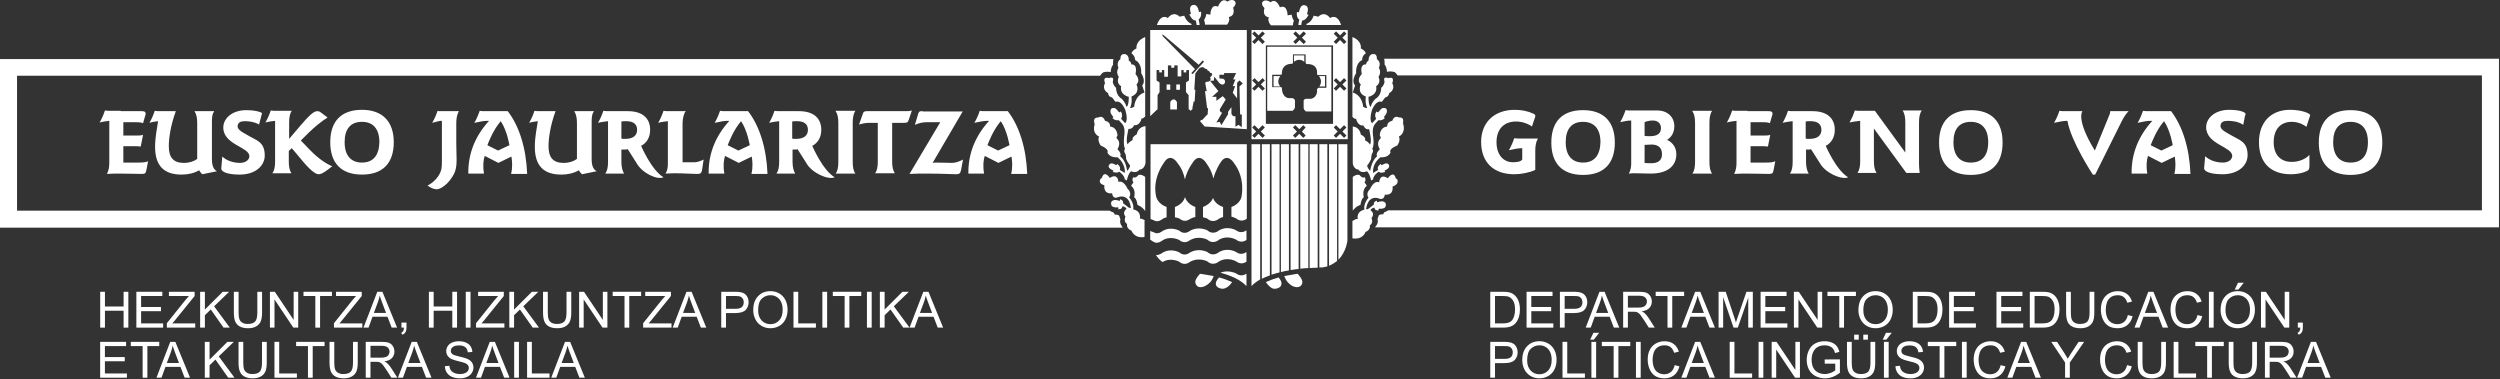 <svg width="290" height="44" viewBox="0 0 290 44" fill="none" xmlns="http://www.w3.org/2000/svg">
<rect x="0" y="0" width="290" height="44" fill="#333333" stroke="none"/>
<g clip-path="url(#clip0_75_497)">
<path fill-rule="evenodd" clip-rule="evenodd" d="M41.993 12.739C39.589 12.739 38.31 14.056 38.31 16.495C38.31 18.935 39.589 20.252 41.993 20.252C44.397 20.252 45.677 18.935 45.677 16.495C45.677 14.094 44.358 12.739 41.993 12.739ZM41.993 18.858C40.714 18.858 39.977 18.044 39.977 16.495C39.977 14.946 40.675 14.133 41.993 14.133C43.273 14.133 44.009 14.946 44.009 16.495C43.971 18.044 43.273 18.858 41.993 18.858ZM105.778 12.816C105.545 12.894 105.235 12.894 104.886 12.894H100.659C100.388 12.894 100.194 12.894 100.116 13.126L99.651 14.443C100.155 14.288 100.582 14.249 100.892 14.249H101.823V18.741C101.823 19.361 101.745 19.787 101.512 20.097H103.8C103.567 19.748 103.49 19.322 103.49 18.741V14.249H104.769C105.196 14.249 105.312 14.249 105.429 13.862L105.778 12.816ZM107.018 12.894H106.902C106.631 12.894 106.553 13.01 106.476 13.32L106.127 14.482C106.669 14.249 107.057 14.172 107.6 14.172H109.073L105.506 20.174C106.165 20.136 106.824 20.136 107.522 20.136C109.306 20.136 110.469 20.213 110.896 20.213C111.245 20.213 111.4 20.136 111.477 19.748L111.711 18.509C111.323 18.703 110.896 18.896 110.431 18.896C109.965 18.896 109.345 18.858 108.608 18.858C108.414 18.858 108.414 18.858 108.182 18.896L111.672 12.932H107.018V12.894ZM52.928 16.65V14.288C52.928 13.32 53.238 12.894 53.238 12.894H50.95C50.756 12.894 50.95 12.894 50.756 12.855C50.601 13.32 50.407 13.784 50.136 14.249C50.795 14.094 50.911 14.017 51.221 14.017H51.26V18.625C51.26 19.439 51.221 19.671 51.066 20.02C50.795 20.639 50.252 21.181 49.593 21.53C49.981 21.801 50.33 21.956 50.64 21.956C50.989 21.956 51.377 21.724 51.842 21.298C52.075 21.065 52.268 20.833 52.462 20.523C52.773 20.058 52.966 19.555 52.966 18.548L52.928 16.65ZM74.37 16.921C75.029 16.573 75.417 15.915 75.417 15.062C75.417 13.746 74.564 12.894 72.819 12.894H70.609C70.415 12.894 70.182 12.894 69.989 12.855C69.833 13.32 69.639 13.784 69.368 14.249C69.833 14.133 70.221 14.094 70.531 14.056V18.78C70.531 19.361 70.454 19.787 70.221 20.136H72.392C72.199 19.826 72.082 19.361 72.082 18.78V17.347H72.315C72.547 17.347 72.625 17.347 72.819 17.309L73.827 18.896C74.448 20.058 76.231 20.91 76.968 20.562C75.572 19.748 74.37 16.921 74.37 16.921ZM72.547 16.108H72.276C72.237 16.108 72.199 16.108 72.082 16.069V14.094C72.237 14.056 72.431 14.056 72.625 14.056C73.478 14.056 73.905 14.404 73.905 15.062C73.905 15.721 73.439 16.108 72.547 16.108ZM94.223 16.921C94.882 16.573 95.27 15.915 95.27 15.062C95.27 13.746 94.417 12.894 92.672 12.894H90.462C90.268 12.894 90.035 12.894 89.841 12.855C89.686 13.32 89.492 13.784 89.221 14.249C89.686 14.133 90.074 14.094 90.384 14.056V18.78C90.384 19.361 90.306 19.787 90.074 20.136H92.245C92.051 19.826 91.935 19.361 91.935 18.78V17.347H92.168C92.4 17.347 92.323 17.347 92.517 17.309L93.525 18.896C94.145 20.058 96.084 20.91 96.821 20.562C95.425 19.748 94.223 16.921 94.223 16.921ZM92.362 16.108H92.09C92.051 16.108 92.013 16.108 91.896 16.069V14.094C92.051 14.056 92.245 14.056 92.439 14.056C93.292 14.056 93.719 14.404 93.719 15.062C93.719 15.721 93.253 16.108 92.362 16.108Z" fill="white"/>
<path d="M13.997 12.894H16.401C16.75 12.894 16.867 12.933 16.905 13.204L16.595 14.288C16.324 14.172 15.975 14.172 15.587 14.172H14.308V15.721H15.897C16.13 15.721 16.363 15.721 16.595 15.643L16.324 16.999C16.091 16.96 15.859 16.96 15.665 16.96H14.308V18.858H16.13C16.595 18.858 16.944 18.819 17.177 18.703L16.983 19.71C16.905 20.136 16.828 20.175 16.363 20.175C15.975 20.175 14.967 20.136 13.881 20.136C13.493 20.136 12.989 20.136 12.408 20.175C12.64 19.71 12.679 19.284 12.679 18.819V14.017C12.369 14.056 11.981 14.094 11.555 14.211C11.826 13.746 12.02 13.281 12.175 12.816C12.369 12.855 12.602 12.855 12.796 12.855H13.997V12.894ZM18.534 12.894H20.395C19.775 14.598 19.581 16.07 19.581 16.96C19.581 18.277 20.124 18.897 21.326 18.897C21.985 18.897 22.528 18.703 22.877 18.432V14.288C22.877 13.707 22.799 13.281 22.567 12.894H24.854C24.583 13.281 24.583 13.707 24.583 14.288V18.432C24.583 19.168 24.738 19.633 25.165 19.865L23.459 20.213C23.265 20.02 23.148 19.865 23.11 19.749C22.489 20.097 21.83 20.252 21.054 20.252C18.999 20.252 17.991 19.206 17.991 17.038C17.991 15.876 18.224 14.869 18.34 14.056C18.069 14.094 17.72 14.133 17.332 14.249C17.604 13.785 17.797 13.32 17.953 12.855C18.146 12.894 18.34 12.894 18.534 12.894ZM37.224 13.049L37.999 13.63C37.262 14.094 36.564 14.675 35.866 15.334L34.897 16.302L35.983 17.425C36.913 18.393 37.921 19.052 38.542 19.284C37.805 19.865 37.34 20.213 36.952 20.213C36.564 20.213 35.866 19.633 34.897 18.432L33.85 17.193L33.501 17.502V18.742C33.501 19.323 33.579 19.787 33.811 20.097H31.601C31.834 19.749 31.911 19.323 31.911 18.742V14.017C31.601 14.056 31.213 14.094 30.787 14.211C31.058 13.746 31.252 13.281 31.407 12.816C31.601 12.855 31.834 12.855 32.028 12.855H33.85C33.617 13.165 33.54 13.63 33.54 14.249V16.108L34.858 14.559C35.789 13.475 36.37 12.894 36.797 12.894C36.952 12.894 37.069 12.933 37.224 13.049ZM62.582 12.894H64.443C63.823 14.598 63.629 16.07 63.629 16.96C63.629 18.277 64.172 18.897 65.374 18.897C66.033 18.897 66.576 18.703 66.925 18.432V14.288C66.925 13.707 66.847 13.281 66.615 12.894H68.903C68.631 13.281 68.631 13.707 68.631 14.288V18.432C68.631 19.168 68.786 19.633 69.213 19.865L67.507 20.213C67.313 20.02 67.196 19.865 67.158 19.749C66.537 20.097 65.878 20.252 65.103 20.252C63.047 20.252 62.039 19.206 62.039 17.038C62.039 15.876 62.272 14.869 62.388 14.056C62.117 14.094 61.768 14.133 61.38 14.249C61.652 13.785 61.846 13.32 62.001 12.855C62.156 12.894 62.388 12.894 62.582 12.894ZM79.449 13.01C79.217 13.552 79.178 13.978 79.178 14.404V18.819H80.612C80.845 18.819 81.233 18.703 81.621 18.509L81.427 19.787C81.349 20.136 81.194 20.175 80.845 20.175C80.186 20.175 79.372 20.097 78.17 20.097C77.859 20.097 77.51 20.136 77.2 20.136C77.433 19.749 77.472 19.4 77.472 19.013V14.056C77.161 14.094 76.774 14.133 76.347 14.249C76.619 13.785 76.812 13.32 76.968 12.855C77.161 12.894 77.394 12.894 77.588 12.894H79.566L79.449 13.01Z" fill="white"/>
<path fill-rule="evenodd" clip-rule="evenodd" d="M30.399 13.126C30.167 12.932 29.469 12.777 28.577 12.777C26.91 12.777 25.902 13.746 25.902 14.791C25.902 16.805 28.926 17.038 28.926 18.122C28.926 18.509 28.538 18.896 27.84 18.896C27.104 18.896 26.328 18.664 25.785 18.161L25.669 19.516V19.555C25.669 19.981 26.522 20.252 27.802 20.252C29.663 20.252 30.71 19.206 30.71 18.044C30.71 16.418 29.74 16.302 28.655 15.643C27.957 15.256 27.491 14.985 27.569 14.559C27.646 14.21 27.879 14.056 28.422 14.056C28.887 14.056 29.508 14.133 30.051 14.443L30.399 13.126ZM96.937 12.894C97.17 13.242 97.247 13.668 97.247 14.288V18.78C97.247 19.361 97.17 19.826 96.937 20.136H99.225C98.992 19.826 98.915 19.361 98.915 18.78V14.249C98.915 13.668 98.992 13.204 99.225 12.855H96.937V12.894ZM61.148 20.136C61.032 17.154 60.217 14.598 58.899 12.894H56.262C56.068 12.894 55.836 12.894 55.642 12.855C55.487 13.32 55.293 13.784 55.022 14.249C55.681 14.094 56.185 14.017 56.534 14.017H56.728C55.138 15.759 54.324 17.773 54.324 19.981V20.136H56.146C55.991 19.245 56.068 18.587 56.224 18.083L57.813 18.896L59.325 18.161C59.403 18.664 59.481 19.361 59.287 20.174H61.148V20.136ZM57.775 17.463L56.534 16.844C56.689 16.457 57.193 15.101 58.085 14.056C58.821 15.14 59.093 16.844 59.093 16.844L57.775 17.463ZM89.027 20.136C88.911 17.154 88.096 14.598 86.778 12.894H84.141C83.948 12.894 83.715 12.894 83.521 12.855C83.366 13.32 83.172 13.784 82.901 14.249C83.56 14.094 84.064 14.017 84.413 14.017H84.607C83.017 15.759 82.203 17.773 82.203 19.981V20.136H84.025C83.87 19.245 83.948 18.587 84.103 18.083L85.692 18.896L87.204 18.161C87.282 18.664 87.36 19.361 87.166 20.174H89.027V20.136ZM85.653 17.463L84.413 16.844C84.568 16.457 85.072 15.101 85.964 14.056C86.7 15.14 86.972 16.844 86.972 16.844L85.653 17.463ZM119.155 20.136C119.038 17.154 118.224 14.598 116.905 12.894H114.269C114.076 12.894 113.843 12.894 113.649 12.855C113.493 13.32 113.3 13.784 113.028 14.249C113.688 14.094 114.192 14.017 114.541 14.017H114.735C113.145 15.759 112.331 17.773 112.331 19.981V20.136H114.153C113.997 19.245 114.076 18.587 114.231 18.083L115.82 18.896L117.332 18.161C117.409 18.664 117.488 19.361 117.293 20.174H119.155V20.136ZM115.781 17.463L114.541 16.844C114.696 16.457 115.2 15.101 116.092 14.056C116.828 15.14 117.1 16.844 117.1 16.844L115.781 17.463ZM228.616 12.777C226.212 12.777 224.932 14.094 224.932 16.534C224.932 18.974 226.212 20.291 228.616 20.291C231.02 20.291 232.3 18.974 232.3 16.534C232.3 14.094 231.02 12.777 228.616 12.777ZM228.616 18.858C227.337 18.858 226.6 18.044 226.6 16.495C226.6 14.946 227.297 14.133 228.616 14.133C229.896 14.133 230.632 14.946 230.632 16.495C230.632 18.044 229.934 18.858 228.616 18.858ZM183.638 12.777C181.234 12.777 179.954 14.094 179.954 16.534C179.954 18.974 181.234 20.291 183.638 20.291C186.042 20.291 187.32 18.974 187.32 16.534C187.32 14.094 186.003 12.777 183.638 12.777ZM183.638 18.858C182.358 18.858 181.622 18.044 181.622 16.495C181.622 14.946 182.319 14.133 183.638 14.133C184.916 14.133 185.654 14.946 185.654 16.495C185.615 18.044 184.916 18.858 183.638 18.858ZM260.411 13.475C260.45 13.358 260.489 13.281 260.489 13.242C260.489 12.971 259.674 12.739 258.589 12.739C256.922 12.739 255.914 13.707 255.914 14.753C255.914 16.767 258.938 16.999 258.938 18.083C258.938 18.471 258.55 18.858 257.853 18.858C257.115 18.858 256.341 18.625 255.797 18.122L255.681 19.477V19.516C255.681 19.942 256.534 20.213 257.814 20.213C259.674 20.213 260.722 19.168 260.722 18.006C260.722 16.379 259.753 16.263 258.666 15.605C257.969 15.217 257.503 14.946 257.581 14.52C257.658 14.172 257.891 14.017 258.434 14.017C258.938 14.017 259.636 14.094 260.218 14.482L260.411 13.475ZM241.566 12.894H239.512C239.318 12.894 239.085 12.894 238.892 12.855C238.736 13.32 238.542 13.784 238.27 14.249C238.93 14.094 239.434 14.017 239.782 14.017H239.822C240.249 16.457 242.769 20.252 242.769 20.252H243.041L246.104 14.094C246.374 13.552 246.646 13.165 246.918 12.894H244.785C244.785 13.049 244.746 13.242 244.63 13.475L243.001 17.463C240.753 13.784 241.566 12.894 241.566 12.894ZM267.934 13.513C267.973 13.436 267.973 13.397 267.973 13.358C267.973 13.126 266.926 12.739 265.646 12.739C263.397 12.739 262.039 14.21 262.039 16.495C262.039 18.858 263.397 20.213 265.723 20.213C266.847 20.213 267.662 19.865 267.778 19.71C267.855 19.632 267.895 19.477 267.895 19.322V17.967C267.43 18.471 266.654 18.78 265.839 18.78C264.561 18.78 263.746 17.967 263.746 16.495C263.746 14.985 264.561 14.133 265.839 14.133C266.422 14.133 267.042 14.327 267.546 14.714L267.934 13.513ZM272.664 12.777C270.259 12.777 268.981 14.094 268.981 16.534C268.981 18.974 270.259 20.291 272.664 20.291C275.068 20.291 276.347 18.974 276.347 16.534C276.347 14.094 275.068 12.777 272.664 12.777ZM272.664 18.858C271.385 18.858 270.647 18.044 270.647 16.495C270.647 14.946 271.346 14.133 272.664 14.133C273.943 14.133 274.68 14.946 274.68 16.495C274.68 18.044 273.982 18.858 272.664 18.858ZM176.464 18.625C176.309 18.741 175.999 18.819 175.495 18.819C174.37 18.819 173.595 17.928 173.595 16.495C173.595 14.985 174.447 14.094 175.882 14.094C176.503 14.094 177.239 14.327 177.705 14.675L178.054 13.63C178.092 13.591 178.092 13.552 178.092 13.513C178.092 13.32 178.092 13.281 177.822 13.165C177.239 12.894 176.503 12.739 175.727 12.739C173.323 12.739 171.811 14.21 171.811 16.457C171.811 18.819 173.246 20.213 175.65 20.213C176.464 20.213 177.434 20.02 178.092 19.71V17.463C178.092 16.495 178.403 16.069 178.403 16.069H176.27C176.076 16.069 175.843 16.069 175.65 16.031C175.495 16.495 175.301 16.96 175.03 17.425C175.688 17.27 176.192 17.192 176.542 17.192H176.58V18.509L176.464 18.625Z" fill="white"/>
<path d="M193.37 16.224C193.912 15.914 194.223 15.333 194.223 14.636C194.223 13.591 193.447 12.816 192.245 12.816H189.182C188.988 12.816 188.755 12.816 188.562 12.777C188.407 13.242 188.212 13.707 187.942 14.172C188.446 14.055 188.872 13.978 189.22 13.978V18.974C189.22 19.4 189.143 19.748 188.95 20.136C189.259 20.097 189.492 20.097 189.608 20.097C190.191 20.097 191.004 20.136 191.47 20.136C193.447 20.136 194.455 19.245 194.455 17.889C194.455 17.154 194.068 16.534 193.37 16.224ZM190.772 14.172C190.966 14.055 191.47 13.978 191.703 13.978C192.323 13.978 192.672 14.326 192.672 14.869C192.672 15.488 192.245 15.798 191.392 15.798C191.354 15.798 190.927 15.798 190.772 15.759V14.172ZM191.587 18.935C191.431 18.935 190.966 18.935 190.772 18.896V16.805C190.966 16.805 191.431 16.766 191.587 16.766C192.362 16.766 192.788 17.154 192.788 17.851C192.827 18.548 192.362 18.935 191.587 18.935ZM215.781 12.855H217.488L221.016 17.696V14.21C221.016 13.629 220.939 13.165 220.705 12.816H222.916C222.684 13.165 222.605 13.629 222.605 14.21V19.051C222.605 19.4 222.645 19.748 222.684 20.058H221.132L217.372 14.907V18.703C217.372 19.245 217.449 19.709 217.681 20.058H215.472C215.704 19.709 215.781 19.284 215.781 18.703V14.017C215.472 14.055 215.045 14.094 214.541 14.21C214.812 13.746 215.007 13.281 215.161 12.816C215.355 12.855 215.588 12.855 215.781 12.855ZM202.715 12.894H205.119C205.468 12.894 205.584 12.932 205.623 13.203L205.312 14.288C205.041 14.172 204.692 14.172 204.343 14.172H203.064V15.721H204.653C204.885 15.721 205.119 15.721 205.351 15.643L205.08 16.999C204.847 16.96 204.615 16.96 204.42 16.96H203.064V18.858H204.885C205.351 18.858 205.7 18.819 205.932 18.703L205.739 19.709C205.661 20.136 205.584 20.174 205.119 20.174C204.731 20.174 203.723 20.136 202.637 20.136C202.249 20.136 201.745 20.136 201.164 20.174C201.396 19.709 201.435 19.284 201.435 18.819V14.017C201.124 14.055 200.736 14.094 200.311 14.21C200.582 13.746 200.776 13.281 200.931 12.816C201.124 12.855 201.357 12.855 201.551 12.855H202.715V12.894Z" fill="white"/>
<path fill-rule="evenodd" clip-rule="evenodd" d="M196.316 12.894C196.548 13.242 196.627 13.668 196.627 14.288V18.78C196.627 19.361 196.548 19.826 196.316 20.136H198.604C198.371 19.826 198.294 19.361 198.294 18.78V14.249C198.294 13.668 198.371 13.204 198.604 12.855H196.316V12.894ZM211.788 16.921C212.447 16.573 212.835 15.915 212.835 15.062C212.835 13.746 211.981 12.894 210.236 12.894H208.027C207.832 12.894 207.6 12.894 207.406 12.855C207.251 13.32 207.056 13.784 206.786 14.249C207.251 14.133 207.639 14.094 207.948 14.056V18.78C207.948 19.361 207.871 19.787 207.639 20.136H209.811C209.616 19.826 209.5 19.361 209.5 18.78V17.347H209.732C209.965 17.347 209.888 17.347 210.081 17.309L211.089 18.896C211.709 20.058 213.648 20.91 214.385 20.562C212.989 19.748 211.788 16.921 211.788 16.921ZM209.927 16.108H209.655C209.616 16.108 209.577 16.108 209.461 16.069V14.094C209.616 14.056 209.811 14.056 210.004 14.056C210.856 14.056 211.283 14.404 211.283 15.062C211.283 15.721 210.819 16.108 209.927 16.108ZM254.09 20.136C253.974 17.154 253.161 14.598 251.842 12.894H249.205C249.012 12.894 248.778 12.894 248.585 12.855C248.429 13.32 248.236 13.784 247.965 14.249C248.624 14.094 249.128 14.017 249.477 14.017H249.67C248.081 15.759 247.266 17.773 247.266 19.981V20.136H249.089C248.933 19.245 249.012 18.587 249.166 18.083L250.756 18.896L252.269 18.161C252.346 18.664 252.424 19.361 252.229 20.174H254.09V20.136ZM250.717 17.463L249.477 16.844C249.632 16.457 250.136 15.101 251.027 14.056C251.765 15.14 252.036 16.844 252.036 16.844L250.717 17.463Z" fill="white"/>
<path d="M172.87 38.005V33.846H174.304C174.628 33.846 174.875 33.866 175.045 33.906C175.284 33.961 175.487 34.06 175.656 34.204C175.875 34.389 176.039 34.626 176.148 34.914C176.257 35.203 176.312 35.532 176.312 35.903C176.312 36.218 176.275 36.498 176.201 36.742C176.127 36.986 176.032 37.188 175.917 37.348C175.802 37.508 175.675 37.633 175.538 37.725C175.401 37.817 175.235 37.886 175.041 37.934C174.847 37.981 174.624 38.005 174.372 38.005H172.87ZM173.421 37.514H174.309C174.584 37.514 174.799 37.488 174.956 37.437C175.112 37.386 175.236 37.314 175.329 37.222C175.46 37.091 175.562 36.916 175.634 36.695C175.707 36.475 175.744 36.208 175.744 35.894C175.744 35.459 175.672 35.125 175.529 34.891C175.386 34.658 175.213 34.502 175.008 34.422C174.86 34.365 174.623 34.337 174.295 34.337H173.421V37.514Z" fill="white"/>
<path d="M177.082 38.005V33.846H180.092V34.337H177.632V35.611H179.936V36.098H177.632V37.514H180.188V38.005H177.082Z" fill="white"/>
<path d="M180.949 38.005V33.846H182.52C182.796 33.846 183.007 33.859 183.153 33.886C183.357 33.92 183.529 33.985 183.667 34.08C183.805 34.176 183.917 34.309 184.001 34.482C184.085 34.654 184.127 34.843 184.127 35.049C184.127 35.403 184.014 35.702 183.789 35.947C183.564 36.192 183.157 36.314 182.568 36.314H181.5V38.005H180.949ZM181.5 35.823H182.577C182.932 35.823 183.185 35.757 183.335 35.625C183.484 35.492 183.559 35.306 183.559 35.066C183.559 34.892 183.515 34.743 183.427 34.619C183.339 34.495 183.223 34.413 183.079 34.374C182.986 34.349 182.815 34.337 182.565 34.337H181.5V35.823Z" fill="white"/>
<path d="M183.94 38.005L185.539 33.846H186.132L187.836 38.005H187.209L186.723 36.745H184.982L184.525 38.005H183.94ZM185.141 36.297H186.553L186.118 35.145C185.986 34.795 185.887 34.508 185.823 34.283C185.77 34.55 185.695 34.814 185.598 35.077L185.141 36.297Z" fill="white"/>
<path d="M188.285 38.005V33.846H190.131C190.502 33.846 190.784 33.884 190.977 33.958C191.17 34.033 191.324 34.165 191.44 34.354C191.555 34.543 191.613 34.752 191.613 34.981C191.613 35.276 191.518 35.524 191.326 35.727C191.135 35.929 190.84 36.058 190.44 36.113C190.586 36.182 190.697 36.252 190.773 36.32C190.933 36.467 191.086 36.651 191.23 36.873L191.954 38.005H191.261L190.71 37.139C190.549 36.89 190.417 36.699 190.312 36.566C190.208 36.434 190.115 36.341 190.033 36.288C189.95 36.235 189.867 36.199 189.781 36.178C189.719 36.165 189.617 36.158 189.475 36.158H188.836V38.005H188.285ZM188.836 35.681H190.02C190.272 35.681 190.469 35.656 190.611 35.603C190.753 35.551 190.86 35.468 190.934 35.354C191.008 35.239 191.045 35.115 191.045 34.981C191.045 34.784 190.974 34.622 190.831 34.496C190.688 34.369 190.462 34.306 190.153 34.306H188.836V35.681Z" fill="white"/>
<path d="M193.431 38.005V34.337H192.059V33.846H195.359V34.337H193.982V38.005H193.431Z" fill="white"/>
<path d="M195.036 38.005L196.635 33.846H197.228L198.932 38.005H198.304L197.819 36.745H196.078L195.621 38.005H195.036ZM196.237 36.297H197.648L197.214 35.145C197.081 34.795 196.983 34.508 196.919 34.283C196.866 34.55 196.791 34.814 196.694 35.077L196.237 36.297Z" fill="white"/>
<path d="M199.355 38.005V33.846H200.184L201.17 36.79C201.261 37.065 201.327 37.27 201.368 37.406C201.416 37.255 201.49 37.032 201.59 36.739L202.587 33.846H203.328V38.005H202.797V34.524L201.587 38.005H201.09L199.886 34.465V38.005H199.355Z" fill="white"/>
<path d="M204.229 38.005V33.846H207.239V34.337H204.779V35.611H207.083V36.098H204.779V37.514H207.335V38.005H204.229Z" fill="white"/>
<path d="M208.091 38.005V33.846H208.656L210.843 37.111V33.846H211.371V38.005H210.806L208.619 34.737V38.005H208.091Z" fill="white"/>
<path d="M213.356 38.005V34.337H211.984V33.846H215.285V34.337H213.907V38.005H213.356Z" fill="white"/>
<path d="M215.577 35.979C215.577 35.289 215.762 34.749 216.133 34.358C216.504 33.968 216.983 33.773 217.57 33.773C217.955 33.773 218.301 33.864 218.61 34.047C218.918 34.231 219.154 34.487 219.315 34.815C219.477 35.143 219.558 35.515 219.558 35.931C219.558 36.353 219.473 36.73 219.303 37.063C219.132 37.396 218.891 37.648 218.579 37.819C218.266 37.99 217.929 38.075 217.567 38.075C217.176 38.075 216.825 37.981 216.517 37.792C216.208 37.603 215.974 37.344 215.815 37.017C215.656 36.69 215.577 36.344 215.577 35.979ZM216.145 35.988C216.145 36.489 216.28 36.883 216.549 37.172C216.819 37.46 217.158 37.605 217.565 37.605C217.979 37.605 218.321 37.459 218.588 37.168C218.856 36.877 218.99 36.463 218.99 35.928C218.99 35.59 218.933 35.294 218.818 35.042C218.704 34.789 218.536 34.594 218.316 34.455C218.095 34.316 217.848 34.246 217.573 34.246C217.183 34.246 216.848 34.38 216.566 34.648C216.285 34.915 216.145 35.362 216.145 35.988Z" fill="white"/>
<path d="M221.884 38.005V33.846H223.318C223.642 33.846 223.889 33.866 224.06 33.906C224.298 33.961 224.502 34.06 224.67 34.204C224.89 34.389 225.054 34.626 225.163 34.914C225.272 35.203 225.326 35.532 225.326 35.903C225.326 36.218 225.289 36.498 225.215 36.742C225.142 36.986 225.047 37.188 224.932 37.348C224.816 37.508 224.69 37.633 224.552 37.725C224.415 37.817 224.249 37.886 224.055 37.934C223.861 37.981 223.638 38.005 223.387 38.005H221.884ZM222.435 37.514H223.324C223.599 37.514 223.814 37.488 223.97 37.437C224.126 37.386 224.251 37.314 224.344 37.222C224.474 37.091 224.576 36.916 224.649 36.695C224.722 36.475 224.758 36.208 224.758 35.894C224.758 35.459 224.687 35.125 224.544 34.891C224.401 34.658 224.227 34.502 224.023 34.422C223.875 34.365 223.637 34.337 223.31 34.337H222.435V37.514Z" fill="white"/>
<path d="M226.096 38.005V33.846H229.107V34.337H226.647V35.611H228.95V36.098H226.647V37.514H229.203V38.005H226.096Z" fill="white"/>
<path d="M231.591 38.005V33.846H234.602V34.337H232.142V35.611H234.445V36.098H232.142V37.514H234.698V38.005H231.591Z" fill="white"/>
<path d="M235.459 38.005V33.846H236.893C237.217 33.846 237.464 33.866 237.634 33.906C237.873 33.961 238.077 34.06 238.245 34.204C238.465 34.389 238.629 34.626 238.738 34.914C238.847 35.203 238.901 35.532 238.901 35.903C238.901 36.218 238.864 36.498 238.79 36.742C238.716 36.986 238.622 37.188 238.506 37.348C238.391 37.508 238.264 37.633 238.127 37.725C237.99 37.817 237.824 37.886 237.63 37.934C237.436 37.981 237.213 38.005 236.961 38.005H235.459ZM236.01 37.514H236.899C237.173 37.514 237.389 37.488 237.545 37.437C237.701 37.386 237.826 37.314 237.918 37.222C238.049 37.091 238.151 36.916 238.224 36.695C238.297 36.475 238.333 36.208 238.333 35.894C238.333 35.459 238.262 35.125 238.119 34.891C237.976 34.658 237.802 34.502 237.597 34.422C237.45 34.365 237.212 34.337 236.885 34.337H236.01V37.514Z" fill="white"/>
<path d="M242.391 33.846H242.942V36.249C242.942 36.667 242.895 36.998 242.8 37.244C242.706 37.49 242.535 37.69 242.288 37.844C242.041 37.998 241.716 38.075 241.315 38.075C240.925 38.075 240.606 38.008 240.358 37.874C240.11 37.74 239.933 37.545 239.827 37.291C239.721 37.037 239.668 36.689 239.668 36.249V33.846H240.219V36.246C240.219 36.607 240.252 36.873 240.32 37.044C240.387 37.215 240.502 37.347 240.666 37.44C240.83 37.533 241.03 37.579 241.267 37.579C241.672 37.579 241.961 37.487 242.133 37.304C242.305 37.12 242.391 36.768 242.391 36.246V33.846Z" fill="white"/>
<path d="M246.83 36.547L247.381 36.686C247.266 37.138 247.058 37.482 246.758 37.719C246.458 37.957 246.091 38.075 245.657 38.075C245.209 38.075 244.844 37.984 244.563 37.802C244.281 37.619 244.067 37.355 243.921 37.009C243.774 36.663 243.701 36.291 243.701 35.894C243.701 35.461 243.784 35.083 243.949 34.761C244.115 34.439 244.351 34.194 244.656 34.026C244.962 33.859 245.299 33.775 245.666 33.775C246.082 33.775 246.433 33.881 246.717 34.093C247.001 34.305 247.199 34.603 247.31 34.986L246.768 35.114C246.671 34.812 246.531 34.591 246.347 34.453C246.164 34.315 245.933 34.246 245.654 34.246C245.335 34.246 245.067 34.323 244.852 34.476C244.637 34.629 244.486 34.835 244.399 35.093C244.312 35.351 244.269 35.617 244.269 35.891C244.269 36.245 244.32 36.554 244.423 36.818C244.527 37.081 244.687 37.278 244.905 37.409C245.123 37.539 245.358 37.605 245.612 37.605C245.921 37.605 246.182 37.516 246.396 37.338C246.61 37.16 246.755 36.896 246.83 36.547Z" fill="white"/>
<path d="M247.603 38.005L249.202 33.846H249.795L251.5 38.005H250.872L250.386 36.745H248.645L248.188 38.005H247.603ZM248.804 36.297H250.216L249.781 35.145C249.649 34.795 249.55 34.508 249.486 34.283C249.433 34.55 249.358 34.814 249.262 35.077L248.804 36.297Z" fill="white"/>
<path d="M254.91 36.547L255.461 36.686C255.345 37.138 255.138 37.482 254.837 37.719C254.537 37.957 254.171 38.075 253.737 38.075C253.288 38.075 252.923 37.984 252.642 37.802C252.361 37.619 252.147 37.355 252 37.009C251.854 36.663 251.78 36.291 251.78 35.894C251.78 35.461 251.863 35.083 252.029 34.761C252.194 34.439 252.43 34.194 252.736 34.026C253.042 33.859 253.378 33.775 253.746 33.775C254.162 33.775 254.512 33.881 254.796 34.093C255.08 34.305 255.278 34.603 255.39 34.986L254.847 35.114C254.751 34.812 254.611 34.591 254.427 34.453C254.244 34.315 254.012 34.246 253.734 34.246C253.414 34.246 253.147 34.323 252.932 34.476C252.717 34.629 252.566 34.835 252.479 35.093C252.392 35.351 252.348 35.617 252.348 35.891C252.348 36.245 252.4 36.554 252.503 36.818C252.606 37.081 252.767 37.278 252.984 37.409C253.202 37.539 253.438 37.605 253.692 37.605C254 37.605 254.261 37.516 254.475 37.338C254.689 37.16 254.834 36.896 254.91 36.547Z" fill="white"/>
<path d="M256.784 33.846H256.233V38.005H256.784V33.846Z" fill="white"/>
<path d="M257.588 35.98C257.588 35.289 257.774 34.749 258.145 34.358C258.516 33.968 258.995 33.773 259.582 33.773C259.966 33.773 260.313 33.864 260.621 34.048C260.93 34.231 261.165 34.487 261.327 34.815C261.489 35.143 261.57 35.515 261.57 35.931C261.57 36.353 261.485 36.73 261.314 37.063C261.144 37.396 260.903 37.648 260.59 37.819C260.278 37.99 259.941 38.075 259.579 38.075C259.187 38.075 258.837 37.981 258.528 37.792C258.22 37.603 257.986 37.345 257.827 37.018C257.668 36.691 257.588 36.344 257.588 35.98ZM258.156 35.988C258.156 36.489 258.291 36.884 258.561 37.172C258.831 37.461 259.169 37.605 259.576 37.605C259.991 37.605 260.332 37.459 260.6 37.168C260.868 36.877 261.002 36.464 261.002 35.928C261.002 35.59 260.945 35.294 260.83 35.042C260.716 34.79 260.548 34.594 260.328 34.455C260.107 34.316 259.859 34.246 259.585 34.246C259.195 34.246 258.859 34.38 258.578 34.648C258.297 34.915 258.156 35.362 258.156 35.988ZM259.23 33.591L259.608 32.797H260.278L259.653 33.591H259.23Z" fill="white"/>
<path d="M262.274 38.005V33.846H262.839L265.026 37.111V33.846H265.554V38.005H264.989L262.802 34.737V38.005H262.274Z" fill="white"/>
<path d="M266.548 38.005V37.423H267.13V38.005C267.13 38.218 267.093 38.391 267.017 38.522C266.941 38.654 266.821 38.755 266.656 38.827L266.514 38.609C266.622 38.562 266.702 38.492 266.753 38.401C266.804 38.309 266.832 38.177 266.838 38.005H266.548Z" fill="white"/>
<path d="M172.87 43.813V39.655H174.44C174.717 39.655 174.928 39.669 175.074 39.695C175.278 39.729 175.449 39.794 175.587 39.889C175.726 39.985 175.837 40.119 175.921 40.291C176.005 40.463 176.048 40.652 176.048 40.858C176.048 41.212 175.935 41.511 175.71 41.756C175.484 42.001 175.077 42.123 174.488 42.123H173.421V43.813H172.87ZM173.421 41.632H174.497C174.853 41.632 175.106 41.566 175.255 41.434C175.405 41.301 175.48 41.115 175.48 40.875C175.48 40.701 175.436 40.552 175.348 40.428C175.259 40.304 175.144 40.222 175 40.183C174.907 40.158 174.736 40.146 174.486 40.146H173.421V41.632Z" fill="white"/>
<path d="M176.582 41.788C176.582 41.098 176.767 40.558 177.138 40.167C177.509 39.777 177.988 39.581 178.575 39.581C178.96 39.581 179.306 39.673 179.615 39.857C179.923 40.04 180.158 40.296 180.32 40.624C180.482 40.952 180.563 41.324 180.563 41.74C180.563 42.162 180.478 42.539 180.307 42.872C180.137 43.205 179.896 43.457 179.583 43.628C179.271 43.799 178.934 43.884 178.572 43.884C178.18 43.884 177.83 43.79 177.522 43.601C177.213 43.412 176.979 43.154 176.82 42.827C176.661 42.499 176.582 42.153 176.582 41.788ZM177.15 41.797C177.15 42.298 177.284 42.693 177.554 42.981C177.824 43.269 178.162 43.414 178.57 43.414C178.984 43.414 179.325 43.268 179.593 42.977C179.861 42.686 179.995 42.272 179.995 41.737C179.995 41.399 179.938 41.103 179.823 40.851C179.709 40.598 179.541 40.403 179.321 40.264C179.1 40.125 178.852 40.055 178.578 40.055C178.188 40.055 177.852 40.189 177.571 40.456C177.29 40.724 177.15 41.171 177.15 41.797Z" fill="white"/>
<path d="M181.25 43.813V39.655H181.801V43.323H183.852V43.813H181.25Z" fill="white"/>
<path d="M184.602 43.814V39.656H185.152V43.814H184.602ZM184.459 39.4L184.837 38.606H185.507L184.883 39.4H184.459Z" fill="white"/>
<path d="M187.183 43.813V40.146H185.812V39.655H189.112V40.146H187.734V43.813H187.183Z" fill="white"/>
<path d="M190.321 39.655H189.77V43.813H190.321V39.655Z" fill="white"/>
<path d="M194.263 42.356L194.814 42.495C194.698 42.947 194.491 43.291 194.19 43.529C193.89 43.766 193.524 43.885 193.09 43.885C192.641 43.885 192.276 43.793 191.995 43.611C191.714 43.428 191.5 43.164 191.353 42.818C191.207 42.472 191.133 42.1 191.133 41.703C191.133 41.27 191.216 40.892 191.382 40.57C191.547 40.248 191.783 40.003 192.089 39.836C192.395 39.668 192.731 39.584 193.099 39.584C193.515 39.584 193.865 39.69 194.149 39.902C194.433 40.114 194.631 40.412 194.743 40.796L194.2 40.923C194.104 40.621 193.964 40.4 193.78 40.262C193.596 40.124 193.365 40.055 193.087 40.055C192.767 40.055 192.5 40.132 192.285 40.285C192.07 40.438 191.919 40.644 191.832 40.902C191.745 41.16 191.701 41.426 191.701 41.7C191.701 42.054 191.753 42.363 191.856 42.627C191.959 42.89 192.12 43.087 192.337 43.218C192.555 43.348 192.791 43.414 193.045 43.414C193.353 43.414 193.614 43.325 193.828 43.147C194.042 42.969 194.187 42.706 194.263 42.356Z" fill="white"/>
<path d="M195.036 43.813L196.635 39.655H197.228L198.932 43.813H198.304L197.819 42.554H196.078L195.621 43.813H195.036ZM196.237 42.106H197.648L197.214 40.954C197.081 40.605 196.983 40.317 196.919 40.092C196.866 40.359 196.791 40.623 196.694 40.886L196.237 42.106Z" fill="white"/>
<path d="M200.645 43.813V39.655H201.195V43.323H203.246V43.813H200.645Z" fill="white"/>
<path d="M204.547 39.655H203.996V43.813H204.547V39.655Z" fill="white"/>
<path d="M205.512 43.813V39.655H206.077L208.264 42.92V39.655H208.792V43.813H208.227L206.04 40.546V43.813H205.512Z" fill="white"/>
<path d="M211.666 42.183V41.695L213.43 41.692V43.235C213.159 43.45 212.88 43.613 212.592 43.721C212.304 43.83 212.009 43.885 211.706 43.885C211.297 43.885 210.925 43.797 210.591 43.622C210.257 43.447 210.005 43.194 209.834 42.863C209.664 42.532 209.579 42.163 209.579 41.754C209.579 41.35 209.663 40.972 209.833 40.621C210.002 40.27 210.246 40.01 210.564 39.84C210.882 39.669 211.248 39.584 211.663 39.584C211.964 39.584 212.236 39.633 212.48 39.73C212.723 39.828 212.914 39.964 213.052 40.138C213.19 40.312 213.295 40.538 213.367 40.818L212.87 40.954C212.808 40.743 212.73 40.576 212.637 40.455C212.545 40.334 212.412 40.237 212.24 40.164C212.067 40.092 211.876 40.055 211.666 40.055C211.414 40.055 211.196 40.094 211.013 40.17C210.829 40.247 210.681 40.347 210.568 40.472C210.456 40.597 210.368 40.734 210.306 40.884C210.2 41.141 210.147 41.42 210.147 41.72C210.147 42.091 210.211 42.401 210.338 42.651C210.466 42.9 210.652 43.086 210.896 43.207C211.141 43.328 211.4 43.388 211.675 43.388C211.913 43.388 212.146 43.342 212.373 43.251C212.6 43.159 212.773 43.061 212.89 42.957V42.183H211.666Z" fill="white"/>
<path d="M216.974 39.656H217.525V42.058C217.525 42.476 217.478 42.808 217.383 43.054C217.288 43.299 217.117 43.499 216.87 43.654C216.623 43.808 216.299 43.885 215.898 43.885C215.508 43.885 215.189 43.818 214.941 43.683C214.693 43.549 214.515 43.355 214.41 43.1C214.303 42.846 214.25 42.499 214.25 42.058V39.656H214.801V42.055C214.801 42.416 214.835 42.682 214.902 42.854C214.969 43.025 215.085 43.157 215.249 43.249C215.413 43.342 215.613 43.388 215.849 43.388C216.255 43.388 216.543 43.297 216.715 43.113C216.888 42.93 216.974 42.577 216.974 42.055V39.656ZM215.083 39.4V38.819H215.616V39.4H215.083ZM216.142 39.4V38.819H216.676V39.4H216.142Z" fill="white"/>
<path d="M218.536 43.814V39.656H219.087V43.814H218.536ZM218.394 39.4L218.772 38.606H219.442L218.817 39.4H218.394Z" fill="white"/>
<path d="M219.871 42.478L220.39 42.432C220.415 42.64 220.472 42.811 220.562 42.944C220.652 43.078 220.792 43.185 220.981 43.267C221.17 43.35 221.383 43.391 221.62 43.391C221.83 43.391 222.016 43.36 222.177 43.297C222.337 43.235 222.457 43.149 222.536 43.041C222.614 42.932 222.654 42.813 222.654 42.685C222.654 42.554 222.616 42.44 222.54 42.343C222.464 42.245 222.339 42.164 222.165 42.098C222.054 42.054 221.806 41.986 221.424 41.895C221.042 41.803 220.774 41.716 220.62 41.635C220.422 41.531 220.273 41.402 220.176 41.248C220.078 41.094 220.03 40.921 220.03 40.73C220.03 40.52 220.089 40.324 220.209 40.142C220.328 39.959 220.502 39.821 220.731 39.726C220.96 39.632 221.215 39.584 221.495 39.584C221.804 39.584 222.076 39.634 222.312 39.733C222.547 39.833 222.728 39.979 222.855 40.172C222.982 40.364 223.05 40.583 223.06 40.827L222.532 40.867C222.503 40.604 222.407 40.405 222.243 40.271C222.08 40.137 221.838 40.069 221.518 40.069C221.185 40.069 220.942 40.13 220.789 40.252C220.637 40.374 220.561 40.521 220.561 40.694C220.561 40.843 220.615 40.966 220.722 41.062C220.829 41.159 221.105 41.257 221.553 41.359C222.001 41.46 222.308 41.548 222.475 41.624C222.717 41.736 222.896 41.877 223.012 42.048C223.127 42.219 223.185 42.416 223.185 42.639C223.185 42.861 223.121 43.069 222.995 43.265C222.868 43.461 222.685 43.613 222.448 43.721C222.21 43.83 221.943 43.885 221.646 43.885C221.269 43.885 220.953 43.83 220.698 43.72C220.444 43.61 220.244 43.445 220.099 43.225C219.954 43.005 219.878 42.756 219.871 42.478Z" fill="white"/>
<path d="M224.997 43.813V40.146H223.625V39.655H226.925V40.146H225.548V43.813H224.997Z" fill="white"/>
<path d="M228.135 39.655H227.584V43.813H228.135V39.655Z" fill="white"/>
<path d="M232.077 42.356L232.628 42.495C232.512 42.947 232.305 43.291 232.004 43.529C231.704 43.766 231.338 43.885 230.904 43.885C230.455 43.885 230.09 43.793 229.809 43.611C229.528 43.428 229.314 43.164 229.167 42.818C229.021 42.472 228.947 42.1 228.947 41.703C228.947 41.27 229.03 40.892 229.196 40.57C229.361 40.248 229.597 40.003 229.903 39.836C230.209 39.668 230.545 39.584 230.912 39.584C231.329 39.584 231.679 39.69 231.963 39.902C232.247 40.114 232.445 40.412 232.557 40.796L232.014 40.923C231.918 40.621 231.778 40.4 231.594 40.262C231.41 40.124 231.179 40.055 230.901 40.055C230.581 40.055 230.314 40.132 230.099 40.285C229.884 40.438 229.733 40.644 229.646 40.902C229.559 41.16 229.515 41.426 229.515 41.7C229.515 42.054 229.567 42.363 229.67 42.627C229.773 42.89 229.934 43.087 230.151 43.218C230.369 43.348 230.605 43.414 230.858 43.414C231.167 43.414 231.428 43.325 231.642 43.147C231.856 42.969 232.001 42.706 232.077 42.356Z" fill="white"/>
<path d="M232.849 43.813L234.448 39.655H235.042L236.746 43.813H236.118L235.632 42.554H233.891L233.434 43.813H232.849ZM234.05 42.106H235.462L235.027 40.954C234.895 40.605 234.796 40.317 234.732 40.092C234.679 40.359 234.604 40.623 234.508 40.886L234.05 42.106Z" fill="white"/>
<path d="M239.549 43.813V42.052L237.944 39.655H238.615L239.435 40.909C239.587 41.143 239.728 41.378 239.859 41.612C239.983 41.395 240.135 41.15 240.313 40.878L241.119 39.655H241.761L240.1 42.052V43.813H239.549Z" fill="white"/>
<path d="M246.737 42.356L247.287 42.495C247.172 42.947 246.964 43.291 246.664 43.529C246.364 43.766 245.997 43.885 245.564 43.885C245.115 43.885 244.75 43.793 244.469 43.611C244.188 43.428 243.974 43.164 243.827 42.818C243.68 42.472 243.607 42.1 243.607 41.703C243.607 41.27 243.69 40.892 243.855 40.57C244.021 40.248 244.257 40.003 244.563 39.836C244.868 39.668 245.205 39.584 245.572 39.584C245.989 39.584 246.339 39.69 246.623 39.902C246.907 40.114 247.105 40.412 247.217 40.796L246.674 40.923C246.578 40.621 246.437 40.4 246.254 40.262C246.07 40.124 245.839 40.055 245.561 40.055C245.241 40.055 244.973 40.132 244.759 40.285C244.544 40.438 244.393 40.644 244.306 40.902C244.219 41.16 244.175 41.426 244.175 41.7C244.175 42.054 244.227 42.363 244.33 42.627C244.433 42.89 244.593 43.087 244.811 43.218C245.029 43.348 245.265 43.414 245.518 43.414C245.827 43.414 246.088 43.325 246.302 43.147C246.516 42.969 246.661 42.706 246.737 42.356Z" fill="white"/>
<path d="M250.699 39.655H251.25V42.058C251.25 42.476 251.202 42.807 251.108 43.053C251.013 43.299 250.842 43.499 250.595 43.653C250.348 43.807 250.024 43.884 249.622 43.884C249.232 43.884 248.913 43.817 248.665 43.683C248.417 43.549 248.24 43.355 248.134 43.1C248.028 42.846 247.975 42.498 247.975 42.058V39.655H248.526V42.055C248.526 42.416 248.56 42.682 248.627 42.853C248.694 43.025 248.81 43.156 248.973 43.249C249.137 43.342 249.337 43.388 249.574 43.388C249.979 43.388 250.268 43.296 250.44 43.113C250.613 42.929 250.699 42.577 250.699 42.055V39.655Z" fill="white"/>
<path d="M252.144 43.813V39.655H252.695V43.323H254.745V43.813H252.144Z" fill="white"/>
<path d="M256.029 43.813V40.146H254.657V39.655H257.957V40.146H256.58V43.813H256.029Z" fill="white"/>
<path d="M261.254 39.655H261.805V42.058C261.805 42.476 261.758 42.807 261.663 43.053C261.569 43.299 261.398 43.499 261.151 43.653C260.904 43.807 260.579 43.884 260.178 43.884C259.788 43.884 259.469 43.817 259.221 43.683C258.973 43.549 258.796 43.355 258.69 43.1C258.584 42.846 258.531 42.498 258.531 42.058V39.655H259.082V42.055C259.082 42.416 259.115 42.682 259.183 42.853C259.25 43.025 259.365 43.156 259.529 43.249C259.693 43.342 259.893 43.388 260.13 43.388C260.535 43.388 260.824 43.296 260.996 43.113C261.168 42.929 261.254 42.577 261.254 42.055V39.655Z" fill="white"/>
<path d="M262.731 43.813V39.655H264.577C264.949 39.655 265.231 39.693 265.424 39.767C265.617 39.842 265.771 39.974 265.887 40.163C266.002 40.352 266.06 40.561 266.06 40.79C266.06 41.085 265.964 41.334 265.773 41.536C265.582 41.738 265.286 41.867 264.887 41.922C265.033 41.992 265.144 42.061 265.219 42.129C265.38 42.276 265.533 42.461 265.677 42.682L266.401 43.813H265.708L265.157 42.948C264.996 42.699 264.863 42.508 264.759 42.375C264.655 42.243 264.562 42.151 264.479 42.097C264.397 42.044 264.313 42.008 264.228 41.987C264.166 41.974 264.063 41.967 263.921 41.967H263.282V43.813H262.731ZM263.282 41.49H264.467C264.718 41.49 264.915 41.465 265.057 41.412C265.199 41.361 265.307 41.277 265.381 41.163C265.455 41.048 265.492 40.924 265.492 40.79C265.492 40.593 265.42 40.431 265.278 40.305C265.135 40.178 264.909 40.115 264.6 40.115H263.282V41.49Z" fill="white"/>
<path d="M266.466 43.813L268.065 39.655H268.658L270.362 43.813H269.735L269.249 42.554H267.508L267.051 43.813H266.466ZM267.667 42.106H269.079L268.644 40.954C268.511 40.605 268.413 40.317 268.349 40.092C268.296 40.359 268.221 40.623 268.124 40.886L267.667 42.106Z" fill="white"/>
<path d="M11.623 38.005V33.846H12.174V35.554H14.338V33.846H14.889V38.005H14.338V36.044H12.174V38.005H11.623Z" fill="white"/>
<path d="M15.818 38.005V33.846H18.828V34.337H16.369V35.611H18.672V36.098H16.369V37.514H18.925V38.005H15.818Z" fill="white"/>
<path d="M19.354 38.005V37.494L21.486 34.831C21.638 34.641 21.782 34.477 21.918 34.337H19.595V33.846H22.577V34.337L20.24 37.222L19.987 37.514H22.645V38.005H19.354Z" fill="white"/>
<path d="M23.216 38.005V33.846H23.767V35.908L25.834 33.846H26.581L24.835 35.531L26.658 38.005H25.931L24.448 35.9L23.767 36.563V38.005H23.216Z" fill="white"/>
<path d="M29.85 33.846H30.401V36.249C30.401 36.667 30.354 36.998 30.259 37.244C30.164 37.49 29.993 37.69 29.746 37.844C29.499 37.998 29.175 38.075 28.774 38.075C28.384 38.075 28.065 38.008 27.817 37.874C27.569 37.74 27.392 37.545 27.285 37.291C27.179 37.037 27.127 36.689 27.127 36.249V33.846H27.677V36.246C27.677 36.607 27.711 36.873 27.778 37.044C27.845 37.215 27.961 37.347 28.125 37.44C28.288 37.533 28.489 37.579 28.725 37.579C29.131 37.579 29.419 37.487 29.591 37.304C29.764 37.12 29.85 36.768 29.85 36.246V33.846Z" fill="white"/>
<path d="M31.312 38.005V33.846H31.878L34.064 37.111V33.846H34.593V38.005H34.028L31.841 34.737V38.005H31.312Z" fill="white"/>
<path d="M36.578 38.005V34.337H35.206V33.846H38.506V34.337H37.129V38.005H36.578Z" fill="white"/>
<path d="M38.739 38.005V37.494L40.871 34.831C41.023 34.641 41.167 34.477 41.303 34.337H38.98V33.846H41.962V34.337L39.625 37.222L39.372 37.514H42.03V38.005H38.739Z" fill="white"/>
<path d="M42.166 38.005L43.765 33.846H44.359L46.063 38.005H45.435L44.95 36.745H43.209L42.752 38.005H42.166ZM43.368 36.297H44.779L44.345 35.145C44.212 34.795 44.114 34.508 44.05 34.283C43.996 34.55 43.922 34.814 43.825 35.077L43.368 36.297Z" fill="white"/>
<path d="M46.571 38.004V37.423H47.154V38.004C47.154 38.218 47.116 38.391 47.04 38.522C46.964 38.653 46.844 38.755 46.679 38.827L46.537 38.608C46.645 38.561 46.724 38.492 46.776 38.4C46.827 38.308 46.855 38.176 46.861 38.004H46.571Z" fill="white"/>
<path d="M49.752 38.005V33.846H50.303V35.554H52.467V33.846H53.018V38.005H52.467V36.044H50.303V38.005H49.752Z" fill="white"/>
<path d="M54.58 33.846H54.029V38.005H54.58V33.846Z" fill="white"/>
<path d="M55.219 38.005V37.494L57.352 34.831C57.503 34.641 57.647 34.477 57.783 34.337H55.46V33.846H58.442V34.337L56.105 37.222L55.852 37.514H58.51V38.005H55.219Z" fill="white"/>
<path d="M59.081 38.005V33.846H59.632V35.908L61.7 33.846H62.447L60.7 35.531L62.523 38.005H61.796L60.314 35.9L59.632 36.563V38.005H59.081Z" fill="white"/>
<path d="M65.716 33.846H66.267V36.249C66.267 36.667 66.219 36.998 66.125 37.244C66.03 37.49 65.859 37.69 65.612 37.844C65.365 37.998 65.041 38.075 64.639 38.075C64.249 38.075 63.93 38.008 63.682 37.874C63.434 37.74 63.257 37.545 63.151 37.291C63.045 37.037 62.992 36.689 62.992 36.249V33.846H63.543V36.246C63.543 36.607 63.577 36.873 63.644 37.044C63.711 37.215 63.827 37.347 63.99 37.44C64.154 37.533 64.354 37.579 64.591 37.579C64.996 37.579 65.285 37.487 65.457 37.304C65.629 37.12 65.716 36.768 65.716 36.246V33.846Z" fill="white"/>
<path d="M67.178 38.005V33.846H67.743L69.93 37.111V33.846H70.458V38.005H69.893L67.707 34.737V38.005H67.178Z" fill="white"/>
<path d="M72.444 38.005V34.337H71.072V33.846H74.372V34.337H72.995V38.005H72.444Z" fill="white"/>
<path d="M74.605 38.005V37.494L76.737 34.831C76.889 34.641 77.033 34.477 77.169 34.337H74.846V33.846H77.828V34.337L75.491 37.222L75.238 37.514H77.896V38.005H74.605Z" fill="white"/>
<path d="M78.032 38.005L79.631 33.846H80.225L81.929 38.005H81.301L80.815 36.745H79.074L78.617 38.005H78.032ZM79.233 36.297H80.645L80.21 35.145C80.078 34.795 79.979 34.508 79.915 34.283C79.862 34.55 79.787 34.814 79.691 35.077L79.233 36.297Z" fill="white"/>
<path d="M83.664 38.005V33.846H85.235C85.511 33.846 85.722 33.859 85.868 33.886C86.072 33.92 86.244 33.985 86.382 34.08C86.52 34.176 86.631 34.309 86.716 34.482C86.8 34.654 86.842 34.843 86.842 35.049C86.842 35.403 86.729 35.702 86.504 35.947C86.279 36.192 85.872 36.314 85.283 36.314H84.215V38.005H83.664ZM84.215 35.823H85.291C85.647 35.823 85.9 35.757 86.05 35.625C86.199 35.492 86.274 35.306 86.274 35.066C86.274 34.892 86.23 34.743 86.142 34.619C86.054 34.495 85.938 34.413 85.794 34.374C85.701 34.349 85.53 34.337 85.28 34.337H84.215V35.823Z" fill="white"/>
<path d="M87.376 35.979C87.376 35.289 87.561 34.749 87.933 34.358C88.304 33.968 88.783 33.773 89.37 33.773C89.754 33.773 90.1 33.864 90.409 34.047C90.718 34.231 90.953 34.487 91.115 34.815C91.277 35.143 91.358 35.515 91.358 35.931C91.358 36.353 91.272 36.73 91.102 37.063C90.931 37.396 90.69 37.648 90.378 37.819C90.065 37.99 89.728 38.075 89.367 38.075C88.975 38.075 88.625 37.981 88.316 37.792C88.007 37.603 87.773 37.344 87.615 37.017C87.455 36.69 87.376 36.344 87.376 35.979ZM87.944 35.988C87.944 36.489 88.079 36.883 88.349 37.172C88.618 37.46 88.957 37.605 89.364 37.605C89.778 37.605 90.12 37.459 90.388 37.168C90.656 36.877 90.79 36.463 90.79 35.928C90.79 35.59 90.732 35.294 90.618 35.042C90.503 34.789 90.336 34.594 90.115 34.455C89.894 34.316 89.647 34.246 89.373 34.246C88.983 34.246 88.647 34.38 88.366 34.648C88.085 34.915 87.944 35.362 87.944 35.988Z" fill="white"/>
<path d="M92.044 38.005V33.846H92.595V37.514H94.646V38.005H92.044Z" fill="white"/>
<path d="M95.947 33.846H95.395V38.005H95.947V33.846Z" fill="white"/>
<path d="M97.977 38.005V34.337H96.606V33.846H99.906V34.337H98.528V38.005H97.977Z" fill="white"/>
<path d="M101.115 33.846H100.564V38.005H101.115V33.846Z" fill="white"/>
<path d="M102.064 38.005V33.846H102.615V35.908L104.682 33.846H105.429L103.683 35.531L105.506 38.005H104.779L103.296 35.9L102.615 36.563V38.005H102.064Z" fill="white"/>
<path d="M105.509 38.005L107.108 33.846H107.701L109.405 38.005H108.777L108.292 36.745H106.551L106.094 38.005H105.509ZM106.71 36.297H108.121L107.687 35.145C107.554 34.795 107.456 34.508 107.392 34.283C107.339 34.55 107.264 34.814 107.167 35.077L106.71 36.297Z" fill="white"/>
<path d="M11.617 43.813V39.655H14.627V40.146H12.168V41.42H14.471V41.907H12.168V43.323H14.724V43.813H11.617Z" fill="white"/>
<path d="M16.545 43.813V40.146H15.173V39.655H18.473V40.146H17.096V43.813H16.545Z" fill="white"/>
<path d="M18.149 43.813L19.748 39.655H20.341L22.045 43.813H21.418L20.932 42.554H19.191L18.734 43.813H18.149ZM19.35 42.106H20.762L20.327 40.954C20.195 40.605 20.096 40.317 20.032 40.092C19.979 40.359 19.904 40.623 19.808 40.886L19.35 42.106Z" fill="white"/>
<path d="M23.758 43.813V39.655H24.309V41.717L26.376 39.655H27.123L25.377 41.34L27.2 43.813H26.473L24.99 41.709L24.309 42.373V43.813H23.758Z" fill="white"/>
<path d="M30.392 39.655H30.943V42.058C30.943 42.476 30.895 42.807 30.801 43.053C30.706 43.299 30.535 43.499 30.288 43.653C30.041 43.807 29.717 43.884 29.316 43.884C28.926 43.884 28.607 43.817 28.359 43.683C28.11 43.549 27.933 43.355 27.828 43.1C27.721 42.846 27.669 42.498 27.669 42.058V39.655H28.219V42.055C28.219 42.416 28.253 42.682 28.32 42.853C28.387 43.025 28.503 43.156 28.667 43.249C28.831 43.342 29.031 43.388 29.267 43.388C29.672 43.388 29.961 43.296 30.134 43.113C30.306 42.929 30.392 42.577 30.392 42.055V39.655Z" fill="white"/>
<path d="M31.837 43.813V39.655H32.388V43.323H34.439V43.813H31.837Z" fill="white"/>
<path d="M35.723 43.813V40.146H34.351V39.655H37.651V40.146H36.274V43.813H35.723Z" fill="white"/>
<path d="M40.948 39.655H41.499V42.058C41.499 42.476 41.452 42.807 41.357 43.053C41.262 43.299 41.092 43.499 40.844 43.653C40.597 43.807 40.273 43.884 39.872 43.884C39.482 43.884 39.163 43.817 38.915 43.683C38.667 43.549 38.49 43.355 38.384 43.1C38.278 42.846 38.225 42.498 38.225 42.058V39.655H38.776V42.055C38.776 42.416 38.809 42.682 38.876 42.853C38.944 43.025 39.059 43.156 39.223 43.249C39.387 43.342 39.587 43.388 39.824 43.388C40.229 43.388 40.517 43.296 40.69 43.113C40.862 42.929 40.948 42.577 40.948 42.055V39.655Z" fill="white"/>
<path d="M42.425 43.813V39.655H44.271C44.642 39.655 44.924 39.693 45.117 39.767C45.31 39.842 45.465 39.974 45.58 40.163C45.696 40.352 45.753 40.561 45.753 40.79C45.753 41.085 45.658 41.334 45.466 41.536C45.275 41.738 44.98 41.867 44.58 41.922C44.726 41.992 44.837 42.061 44.913 42.129C45.074 42.276 45.226 42.461 45.37 42.682L46.094 43.813H45.401L44.85 42.948C44.689 42.699 44.557 42.508 44.453 42.375C44.348 42.243 44.255 42.151 44.173 42.097C44.09 42.044 44.007 42.008 43.921 41.987C43.859 41.974 43.757 41.967 43.615 41.967H42.976V43.813H42.425ZM42.976 41.49H44.16C44.412 41.49 44.609 41.465 44.751 41.412C44.893 41.361 45.001 41.277 45.074 41.163C45.148 41.048 45.185 40.924 45.185 40.79C45.185 40.593 45.114 40.431 44.971 40.305C44.828 40.178 44.602 40.115 44.294 40.115H42.976V41.49Z" fill="white"/>
<path d="M46.159 43.813L47.758 39.655H48.352L50.056 43.813H49.428L48.942 42.554H47.202L46.744 43.813H46.159ZM47.361 42.106H48.772L48.337 40.954C48.205 40.605 48.106 40.317 48.042 40.092C47.989 40.359 47.914 40.623 47.818 40.886L47.361 42.106Z" fill="white"/>
<path d="M51.603 42.478L52.123 42.432C52.148 42.64 52.205 42.811 52.295 42.944C52.385 43.078 52.525 43.185 52.714 43.267C52.903 43.35 53.116 43.391 53.353 43.391C53.563 43.391 53.749 43.36 53.91 43.297C54.071 43.235 54.19 43.149 54.269 43.041C54.347 42.932 54.387 42.813 54.387 42.685C54.387 42.554 54.349 42.44 54.273 42.343C54.197 42.245 54.072 42.164 53.898 42.098C53.786 42.054 53.539 41.986 53.157 41.895C52.775 41.803 52.507 41.716 52.353 41.635C52.154 41.531 52.006 41.402 51.909 41.248C51.811 41.094 51.763 40.921 51.763 40.73C51.763 40.52 51.822 40.324 51.941 40.142C52.061 39.959 52.235 39.821 52.464 39.726C52.693 39.632 52.948 39.584 53.228 39.584C53.537 39.584 53.809 39.634 54.044 39.733C54.28 39.833 54.462 39.979 54.588 40.172C54.715 40.364 54.783 40.583 54.793 40.827L54.265 40.867C54.236 40.604 54.14 40.405 53.976 40.271C53.813 40.137 53.571 40.069 53.251 40.069C52.918 40.069 52.675 40.13 52.522 40.252C52.37 40.374 52.294 40.521 52.294 40.694C52.294 40.843 52.348 40.966 52.456 41.062C52.562 41.159 52.839 41.257 53.286 41.359C53.734 41.46 54.041 41.548 54.208 41.624C54.45 41.736 54.629 41.877 54.745 42.048C54.86 42.219 54.918 42.416 54.918 42.639C54.918 42.861 54.854 43.069 54.727 43.265C54.601 43.461 54.418 43.613 54.181 43.721C53.943 43.83 53.676 43.885 53.379 43.885C53.002 43.885 52.686 43.83 52.431 43.72C52.177 43.61 51.977 43.445 51.832 43.225C51.687 43.005 51.611 42.756 51.603 42.478Z" fill="white"/>
<path d="M55.213 43.813L56.812 39.655H57.405L59.109 43.813H58.482L57.996 42.554H56.255L55.798 43.813H55.213ZM56.414 42.106H57.826L57.391 40.954C57.259 40.605 57.16 40.317 57.096 40.092C57.043 40.359 56.968 40.623 56.871 40.886L56.414 42.106Z" fill="white"/>
<path d="M60.194 39.655H59.644V43.813H60.194V39.655Z" fill="white"/>
<path d="M61.143 43.813V39.655H61.694V43.323H63.744V43.813H61.143Z" fill="white"/>
<path d="M63.943 43.813L65.542 39.655H66.136L67.84 43.813H67.212L66.727 42.554H64.986L64.528 43.813H63.943ZM65.145 42.106H66.556L66.122 40.954C65.989 40.605 65.891 40.317 65.826 40.092C65.773 40.359 65.698 40.623 65.602 40.886L65.145 42.106Z" fill="white"/>
<path d="M129.973 25.441L129.817 25.015C129.817 25.015 129.663 24.86 129.313 24.899C129.313 24.899 129.236 24.667 129.12 24.628C129.12 24.628 128.926 24.589 128.732 24.434H1.977V8.788H127.608C127.685 8.672 127.801 8.517 127.957 8.401C128.305 8.285 128.577 8.324 128.849 8.363C128.849 8.363 128.809 7.898 129.12 7.51C129.12 7.51 129.081 7.201 129.159 6.852H0V26.409H130.244C130.167 26.293 129.817 25.906 129.973 25.441ZM160.566 6.813C160.643 7.162 160.605 7.472 160.605 7.472C160.915 7.859 160.877 8.324 160.877 8.324C161.149 8.285 161.419 8.246 161.767 8.363C161.962 8.479 162.039 8.634 162.117 8.75H287.903V24.395H161.031C160.838 24.55 160.643 24.589 160.643 24.589C160.527 24.628 160.45 24.86 160.45 24.86C160.101 24.822 159.946 24.976 159.946 24.976L159.79 25.402C159.946 25.906 159.597 26.255 159.481 26.371H289.88V6.813H160.566Z" fill="white"/>
<path fill-rule="evenodd" clip-rule="evenodd" d="M162.273 13.63C162.273 13.63 161.767 13.281 161.497 14.017C161.497 14.017 160.877 14.094 160.915 14.675C159.985 14.791 160.062 15.76 160.062 15.76C160.062 15.76 160.294 15.953 160.062 16.147C159.597 16.65 160.062 17.309 160.062 17.309C160.062 17.309 159.519 17.812 159.751 18.122C159.751 18.122 159.131 18.548 158.938 19.826C158.938 19.826 158.627 19.516 158.589 19.206C158.589 19.206 158.938 18.78 159.054 18.432C159.054 18.432 159.054 17.967 159.17 17.812C159.17 17.812 159.402 17.463 159.17 17.27C159.17 17.27 159.442 16.999 159.286 15.837C159.286 15.837 159.093 14.908 159.481 14.404C159.481 14.404 159.713 14.133 159.906 13.939C159.906 13.939 160.255 14.056 160.643 13.707L160.527 13.591C160.527 13.591 160.798 13.242 160.838 13.126C160.838 13.126 161.109 12.39 160.333 12.545C160.333 12.545 160.062 12.739 159.869 13.049L159.674 12.932C159.674 12.932 159.365 13.32 159.635 13.784L159.17 14.288C159.17 14.288 158.782 14.094 159.131 12.816C159.131 12.816 159.558 11.577 160.294 11.809L160.682 11.306C160.682 11.306 161.07 11.267 161.148 10.803C161.148 10.803 161.923 10.415 161.497 9.641C161.497 9.641 161.885 8.827 161.031 9.06C161.031 9.06 160.373 8.75 160.605 9.486C160.605 9.486 160.566 9.912 160.217 10.183C160.217 10.183 160.255 11.074 159.558 11.461C159.558 11.461 159.093 11.887 159.015 12.39C159.015 12.39 158.744 12.39 158.744 11.229C158.744 11.229 159.829 11.035 159.635 9.989C159.635 9.989 160.255 9.679 159.906 8.905C159.906 8.905 160.294 8.44 159.946 7.859C159.946 7.859 160.294 7.24 159.713 6.852C159.713 6.852 159.79 6.194 159.248 6.271C159.248 6.271 158.744 6.271 158.744 7.046C158.744 7.046 158.473 7.162 158.473 7.472C158.473 7.472 157.697 7.317 157.969 8.595C157.969 8.595 157.27 9.253 157.851 9.796C157.851 9.796 157.347 10.803 158.433 11.19C158.433 11.19 158.317 11.926 158.589 12.507C158.589 12.507 158.589 12.623 158.123 12.39C158.123 12.39 158.085 11.112 156.921 10.725L157.193 9.912C157.193 9.912 156.689 9.486 157.309 8.479C157.309 8.479 157.193 7.356 158.006 6.968C158.006 6.968 157.969 6.465 158.433 6.194C158.433 6.194 158.394 5.884 157.851 5.613C157.851 5.613 158.046 4.761 156.882 4.296V13.552C156.998 13.707 157.193 13.823 157.309 13.784C157.309 13.784 157.465 14.636 158.162 14.559C158.162 14.559 158.355 15.101 158.821 14.985C158.821 14.985 159.209 16.573 158.898 16.767C158.898 16.767 158.861 16.534 158.317 16.263C158.317 16.263 158.589 15.992 157.851 15.605C157.851 15.605 157.774 14.753 156.921 14.675V18.935C156.961 19.361 157.27 19.671 157.581 19.671C157.89 20.174 158.55 19.865 158.55 19.865C158.55 19.865 158.861 20.02 159.054 20.949C159.054 20.949 159.209 20.794 159.286 20.833C159.286 20.833 159.209 20.407 159.946 19.903C160.101 20.174 160.682 19.942 160.682 19.942L160.605 19.787L160.838 19.671C161.302 19.4 161.109 19.129 161.109 19.129C160.954 18.78 160.489 19.052 160.489 19.052L160.255 19.168L160.178 19.013C159.635 19.361 159.869 19.71 159.869 19.71L159.286 20.058C159.286 20.058 159.093 19.052 160.139 18.238C160.139 18.238 160.993 18.354 161.302 17.696C161.302 17.696 160.993 17.309 162.078 16.883C162.078 16.883 162.505 16.34 162.273 15.837C162.273 15.837 163.086 15.489 162.777 14.404C162.661 14.366 163.047 13.552 162.273 13.63ZM155.565 2.902C155.409 2.399 155.021 1.663 154.285 2.089C154.285 2.089 153.702 1.198 152.927 1.934L152.385 1.818C152.385 1.818 152.19 2.554 151.531 2.786L151.57 2.902H155.565ZM150.717 2.283C150.678 2.437 150.64 2.631 150.601 2.902H150.95C150.95 2.747 150.989 2.592 151.066 2.36C151.454 2.437 151.802 1.702 151.802 1.702L151.609 1.663L151.686 1.353C151.842 0.656 151.377 0.617 151.377 0.617C150.911 0.462 150.756 1.121 150.756 1.121L150.678 1.431L150.446 1.392C150.369 1.934 150.562 2.166 150.717 2.283ZM146.685 0.927C146.685 0.927 146.336 1.857 147.189 2.011C147.189 2.011 146.956 2.36 147.421 2.941H149.981C149.981 2.786 150.019 2.554 150.097 2.399C150.097 2.399 149.902 2.166 149.825 1.702L149.361 1.779C149.361 1.779 149.361 0.462 148.469 0.85C148.469 0.85 148.042 -0.312 147.382 0.269C146.685 -0.273 145.986 0.307 146.685 0.927ZM142.304 2.902C142.769 2.36 142.536 1.973 142.536 1.973C143.389 1.818 143.04 0.888 143.04 0.888C143.738 0.269 143.04 -0.312 142.381 0.191C141.682 -0.39 141.294 0.772 141.294 0.772C140.404 0.385 140.404 1.702 140.404 1.702L139.938 1.624C139.861 2.089 139.666 2.321 139.666 2.321C139.744 2.476 139.782 2.709 139.782 2.864H142.304V2.902ZM138.697 2.36C138.774 2.554 138.774 2.747 138.813 2.902H139.162C139.124 2.631 139.085 2.437 139.046 2.283V2.244C139.201 2.128 139.396 1.895 139.317 1.353L139.085 1.392L139.008 1.082C139.008 1.082 138.852 0.462 138.388 0.578C138.388 0.578 137.921 0.617 138.077 1.314L138.154 1.624L137.961 1.663C137.961 1.702 138.309 2.437 138.697 2.36ZM138.193 2.902L138.232 2.786C137.573 2.515 137.378 1.818 137.378 1.818L136.836 1.934C136.061 1.198 135.479 2.089 135.479 2.089C134.742 1.663 134.354 2.437 134.2 2.902H138.193ZM132.842 14.636C131.95 14.753 131.873 15.566 131.873 15.566C131.175 15.992 131.408 16.224 131.408 16.224C130.865 16.534 130.825 16.728 130.825 16.728C130.516 16.495 130.904 14.946 130.904 14.946C131.369 15.024 131.563 14.52 131.563 14.52C132.261 14.598 132.416 13.746 132.416 13.746C132.532 13.785 132.725 13.63 132.842 13.513V4.296C131.679 4.761 131.833 5.613 131.833 5.613C131.292 5.884 131.252 6.194 131.252 6.194C131.679 6.465 131.679 6.968 131.679 6.968C132.493 7.356 132.377 8.479 132.377 8.479C132.997 9.486 132.493 9.912 132.493 9.912L132.765 10.725C131.601 11.112 131.563 12.39 131.563 12.39C131.097 12.623 131.097 12.507 131.097 12.507C131.369 11.926 131.252 11.19 131.252 11.19C132.338 10.764 131.833 9.796 131.833 9.796C132.377 9.253 131.717 8.595 131.717 8.595C131.989 7.317 131.213 7.472 131.213 7.472C131.252 7.162 130.942 7.046 130.942 7.046C130.981 6.271 130.438 6.271 130.438 6.271C129.896 6.233 129.973 6.852 129.973 6.852C129.429 7.24 129.74 7.859 129.74 7.859C129.392 8.44 129.779 8.905 129.779 8.905C129.429 9.718 130.05 9.989 130.05 9.989C129.856 11.035 130.942 11.229 130.942 11.229C130.942 12.352 130.671 12.39 130.671 12.39C130.554 11.887 130.128 11.461 130.128 11.461C129.429 11.074 129.469 10.183 129.469 10.183C129.12 9.912 129.081 9.486 129.081 9.486C129.313 8.75 128.655 9.06 128.655 9.06C127.801 8.827 128.189 9.641 128.189 9.641C127.763 10.415 128.538 10.803 128.538 10.803C128.577 11.267 129.004 11.306 129.004 11.306L129.392 11.809C130.128 11.577 130.554 12.816 130.554 12.816C130.904 14.056 130.516 14.288 130.516 14.288L130.05 13.784C130.321 13.32 130.012 12.932 130.012 12.932L129.817 13.049C129.624 12.739 129.352 12.545 129.352 12.545C128.616 12.39 128.848 13.126 128.848 13.126C128.888 13.242 129.159 13.591 129.159 13.591L129.042 13.707C129.429 14.056 129.779 13.939 129.779 13.939C129.973 14.172 130.205 14.404 130.205 14.404C130.593 14.908 130.4 15.837 130.4 15.837C130.283 17.038 130.516 17.27 130.516 17.27C130.283 17.463 130.516 17.812 130.516 17.812C130.632 17.967 130.632 18.432 130.632 18.432C130.748 18.78 131.097 19.206 131.097 19.206C131.058 19.516 130.748 19.826 130.748 19.826C130.593 18.548 129.933 18.122 129.933 18.122C130.167 17.812 129.624 17.309 129.624 17.309C129.624 17.309 130.089 16.612 129.624 16.147C129.392 15.953 129.624 15.76 129.624 15.76C129.624 15.76 129.663 14.791 128.77 14.675C128.809 14.094 128.189 14.017 128.189 14.017C127.917 13.281 127.413 13.63 127.413 13.63C126.638 13.591 126.988 14.404 126.988 14.404C126.638 15.527 127.492 15.837 127.492 15.837C127.259 16.34 127.685 16.883 127.685 16.883C128.732 17.309 128.461 17.696 128.461 17.696C128.77 18.354 129.624 18.238 129.624 18.238C130.632 19.052 130.477 20.058 130.477 20.058L129.896 19.71C129.896 19.71 130.089 19.361 129.585 19.013L129.508 19.168L129.275 19.052C129.275 19.052 128.848 18.78 128.655 19.129C128.655 19.129 128.421 19.4 128.925 19.671L129.159 19.787L129.081 19.942C129.081 19.942 129.663 20.136 129.817 19.903C130.516 20.407 130.477 20.833 130.477 20.833C130.554 20.794 130.709 20.949 130.709 20.949C130.904 20.02 131.213 19.865 131.213 19.865C131.213 19.865 131.833 20.174 132.183 19.671C132.532 19.671 132.804 19.361 132.881 18.896V14.636H132.842ZM132.842 20.523C132.648 20.368 132.3 20.174 132.028 20.329C132.028 20.329 131.756 20.717 131.446 20.562C131.446 20.562 131.252 20.872 131.485 21.181C131.485 21.181 131.329 21.298 131.213 21.569C131.213 21.569 131.796 21.917 131.563 22.885C131.563 22.885 131.833 22.963 131.95 23.776C131.95 23.776 132.454 23.931 132.842 24.473V20.523ZM132.842 25.596C132.688 25.48 132.416 25.325 132.221 25.364C132.221 25.364 132.454 24.512 131.446 24.28C131.446 24.28 131.64 23.699 130.981 22.885C130.981 22.885 131.369 22.421 130.788 21.878C130.788 21.878 130.361 20.872 129.74 21.104C129.74 21.104 129.701 20.02 128.732 20.639C128.732 20.639 128.151 19.71 127.84 20.562C127.84 20.562 127.84 20.678 127.646 20.755C127.608 20.872 127.375 21.298 128.112 21.491C128.112 21.491 127.917 22.537 129.004 22.421C129.004 22.421 129.042 23.04 129.546 22.924C129.546 22.924 130.904 22.227 131.175 24.047C131.175 24.047 131.213 24.202 130.942 24.086L130.283 23.582C130.283 23.582 130.361 23.234 129.933 23.118L129.896 23.311C129.896 23.311 129.392 23.118 129.159 23.234C129.159 23.234 128.693 23.35 128.965 23.892C128.965 23.892 129.197 24.125 129.624 24.047C129.624 24.047 129.817 24.009 129.701 24.28C129.779 24.241 130.128 24.357 130.205 23.931C130.205 23.931 130.593 23.97 130.671 24.241C130.671 24.241 130.128 24.589 130.554 25.132C130.554 25.132 130.283 25.712 130.748 25.984C130.748 25.984 130.593 26.487 131.252 26.758C131.252 26.758 131.563 27.688 132.765 27.494V25.596H132.842ZM162.078 20.794C161.885 20.717 161.885 20.601 161.885 20.601C161.613 19.748 160.993 20.678 160.993 20.678C160.023 20.058 159.985 21.143 159.985 21.143C159.325 20.91 158.938 21.917 158.938 21.917C158.355 22.459 158.744 22.924 158.744 22.924C158.085 23.737 158.278 24.318 158.278 24.318C157.27 24.551 157.502 25.403 157.502 25.403C157.309 25.364 157.077 25.519 156.882 25.635V27.649C158.123 27.842 158.394 26.913 158.394 26.913C159.054 26.642 158.898 26.138 158.898 26.138C159.365 25.867 159.093 25.287 159.093 25.287C159.558 24.744 158.977 24.396 158.977 24.396C159.054 24.125 159.442 24.086 159.442 24.086C159.481 24.512 159.869 24.357 159.946 24.434C159.829 24.202 160.023 24.202 160.023 24.202C160.45 24.28 160.682 24.047 160.682 24.047C160.954 23.505 160.489 23.389 160.489 23.389C160.255 23.273 159.751 23.466 159.751 23.466L159.713 23.273C159.286 23.389 159.365 23.737 159.365 23.737L158.705 24.241C158.433 24.357 158.473 24.202 158.473 24.202C158.782 22.382 160.101 23.079 160.101 23.079C160.605 23.156 160.643 22.576 160.643 22.576C161.729 22.692 161.535 21.646 161.535 21.646C162.311 21.375 162.117 20.91 162.078 20.794ZM150.64 16.728H149.709V31.328C150.019 31.289 150.329 31.212 150.64 31.212V16.728ZM146.374 32.335C146.685 32.18 146.994 32.064 147.305 31.948V16.728H146.374V32.335ZM148.429 16.728H147.498V31.87C147.809 31.754 148.119 31.677 148.429 31.599V16.728ZM154.169 30.824C154.556 30.669 154.827 30.476 155.098 30.282V16.728H154.169V30.824ZM149.515 16.728H148.585V31.56C148.894 31.483 149.205 31.405 149.515 31.367V16.728ZM153.974 16.728H153.044V31.018H153.431C153.625 30.979 153.819 30.941 153.974 30.902V16.728ZM155.254 16.728V30.127C156.185 29.198 156.301 27.881 156.301 27.881V16.728H155.254ZM152.85 16.728H151.919V31.096C152.306 31.057 152.617 31.057 152.85 31.057V16.728ZM151.765 16.728H150.833V31.173C151.182 31.134 151.493 31.096 151.765 31.096V16.728ZM146.181 16.728H145.173V33.187C145.444 32.877 145.793 32.645 146.181 32.412V16.728ZM135.324 9.796H135.75V10.415H135.324V9.796ZM136.448 9.796H136.874V10.415H136.448V9.796ZM135.75 12.7V11.848C135.75 11.848 135.866 11.538 136.138 11.538C136.37 11.5 136.525 11.848 136.525 11.848V12.7H135.75ZM145.173 3.483V16.147H156.339V3.483H145.173ZM150.019 3.909L150.29 3.638L150.756 4.103L151.221 3.638L151.493 3.909L151.027 4.374L151.493 4.839L151.221 5.11L150.756 4.645L150.29 5.11L150.019 4.839L150.485 4.374L150.019 3.909ZM146.724 15.721L146.452 15.992L145.986 15.527L145.521 15.992L145.25 15.721L145.716 15.256L145.25 14.791L145.521 14.52L145.986 14.985L146.452 14.52L146.724 14.791L146.258 15.256L146.724 15.721ZM146.724 10.26L146.452 10.531L145.986 10.067L145.521 10.531L145.25 10.26L145.716 9.796L145.25 9.331L145.521 9.06L145.986 9.525L146.452 9.06L146.724 9.331L146.258 9.796L146.724 10.26ZM146.724 4.839L146.452 5.11L145.986 4.645L145.521 5.11L145.25 4.839L145.716 4.374L145.25 3.909L145.521 3.638L145.986 4.103L146.452 3.638L146.724 3.909L146.258 4.374L146.724 4.839ZM151.454 15.721L151.182 15.992L150.717 15.527L150.252 15.992L149.981 15.721L150.446 15.256L149.981 14.791L150.252 14.52L150.717 14.985L151.182 14.52L151.454 14.791L151.027 15.256L151.454 15.721ZM154.633 14.366H146.84V5.264H154.633V14.366ZM156.185 15.721L155.913 15.992L155.448 15.527L154.982 15.992L154.711 15.721L155.177 15.256L154.711 14.791L154.982 14.52L155.448 14.985L155.913 14.52L156.185 14.791L155.719 15.256L156.185 15.721ZM156.185 10.26L155.913 10.531L155.448 10.067L154.982 10.531L154.711 10.26L155.177 9.796L154.711 9.331L154.982 9.06L155.448 9.525L155.913 9.06L156.185 9.331L155.719 9.796L156.185 10.26ZM156.185 4.839L155.913 5.11L155.448 4.645L154.982 5.11L154.711 4.839L155.177 4.374L154.711 3.909L154.982 3.638L155.448 4.103L155.913 3.638L156.185 3.909L155.719 4.374L156.185 4.839ZM142.924 32.722C142.652 33.148 142.225 33.497 141.8 33.497C141.566 33.497 141.14 33.342 141.062 33.071C140.946 32.722 141.217 32.412 141.412 32.18C141.993 32.335 142.497 32.528 142.924 32.722ZM139.201 31.754C139.782 31.831 140.325 31.948 140.79 32.025C140.52 32.761 140.17 32.916 139.977 33.071C139.705 33.264 139.24 33.419 138.929 33.225C138.774 33.109 138.62 32.877 138.658 32.645C138.697 32.335 138.969 32.025 139.201 31.754ZM146.84 32.722C147.266 32.528 147.77 32.335 148.313 32.18C148.506 32.412 148.74 32.722 148.624 33.071C148.546 33.342 148.158 33.497 147.886 33.497C147.538 33.535 147.111 33.148 146.84 32.722ZM148.973 32.025C149.438 31.948 149.981 31.831 150.523 31.754C150.756 32.025 151.027 32.335 151.066 32.645C151.105 32.877 150.989 33.109 150.794 33.225C150.446 33.419 150.019 33.264 149.748 33.071C149.593 32.916 149.282 32.8 148.973 32.025Z" fill="white"/>
<path fill-rule="evenodd" clip-rule="evenodd" d="M133.424 3.483V13.475L134.238 12.7H134.277V11.035L134.509 10.686V9.563L134.161 9.331V8.13H134.47V8.401H134.781V8.13H135.053V8.905H135.48V7.588H135.866V7.859H136.216V7.588H136.604V8.866H137.03V8.13H137.301V8.401H137.612V8.13H137.922V9.331L137.573 9.563V10.686L137.882 11.035V12.7H137.961L138.116 12.855L138.349 12.623L138.309 12.545L138.465 11.771H138.581L138.658 10.454L138.542 10.377L138.658 8.518L139.046 8.014C139.046 8.014 139.124 7.859 139.318 7.82C139.318 7.82 139.628 7.704 139.782 7.975C139.782 7.975 140.054 7.937 140.093 8.208C140.093 8.208 140.286 8.169 140.365 8.44C140.365 8.44 140.674 8.44 140.597 8.711L140.442 8.905C140.442 8.905 140.286 8.982 140.442 9.137L140.404 9.292C140.404 9.292 140.326 9.486 140.016 9.486C140.016 9.486 139.782 9.447 139.822 9.718L139.977 10.57H139.782L140.016 12.506L140.132 12.584L140.093 13.165C140.093 13.165 140.132 13.281 140.016 13.32L139.434 13.939L139.357 13.9L139.201 14.056L139.745 14.675L144.63 14.985V3.483H133.424ZM138.349 8.595L138.193 8.479L138.62 8.014L134.897 4.219L134.781 3.986L135.014 4.103L139.046 7.511L139.512 7.007L139.666 7.162L138.349 8.595ZM143.854 13.281H144.049V14.753L143.661 14.481L143.312 14.714V13.475C143.312 13.475 143.001 13.591 142.846 13.204V12.429L142.458 12.971V13.242L141.682 14.52L141.489 14.133L141.101 14.21L141.761 13.087C141.761 13.087 141.373 12.932 141.528 12.623L142.186 11.538L141.838 11.151L141.101 11.693V11.228H140.597L141.334 10.57L140.365 9.369H140.791L140.869 8.905L141.45 9.641C141.45 9.641 141.838 10.028 142.07 9.641C142.07 9.641 142.226 9.292 141.877 9.137L141.45 9.098V8.672H141.993V8.479H143.389L143.041 9.215H143.312L143.001 9.989H143.273L143.001 10.764L143.505 11.422V9.602L143.777 9.331L144.165 9.679L143.777 10.028L143.854 13.281ZM134.858 27.881C135.789 27.3 136.797 27.842 136.797 27.842C137.418 28.384 138 27.881 138 27.881C139.046 27.261 140.054 27.804 140.054 27.804C140.753 28.423 141.412 27.804 141.412 27.804C142.42 27.223 143.389 27.804 143.389 27.804C143.893 28.191 144.358 27.997 144.591 27.842V26.719C144.32 26.913 143.854 27.068 143.389 26.719C143.389 26.719 142.458 26.138 141.412 26.719C141.412 26.719 140.753 27.339 140.054 26.719C140.054 26.719 139.046 26.177 138 26.797C138 26.797 137.418 27.3 136.797 26.758C136.797 26.758 135.828 26.216 134.858 26.797C134.858 26.797 134.316 27.261 133.85 26.952L133.424 26.797V27.804L133.85 28.075C134.316 28.346 134.858 27.881 134.858 27.881ZM133.85 25.557C134.316 25.867 134.858 25.403 134.858 25.403C135.014 25.286 135.169 25.248 135.324 25.209V24.008C134.316 23.66 134.122 22.847 134.122 22.847C133.618 20.717 134.976 18.935 134.976 18.935C135.789 17.541 136.604 18.935 136.604 18.935C137.108 19.555 137.341 20.252 137.457 20.833V20.794C137.728 19.671 138.309 18.935 138.309 18.935C139.124 17.541 139.938 18.935 139.938 18.935C140.365 19.516 140.636 20.136 140.753 20.717C141.024 19.671 141.528 18.935 141.528 18.935C142.342 17.541 143.157 18.935 143.157 18.935C144.514 20.717 144.009 22.847 144.009 22.847C143.816 23.699 142.846 24.008 142.846 24.008V25.131C143.195 25.209 143.428 25.364 143.428 25.364C143.932 25.751 144.397 25.557 144.63 25.364V16.728H133.462V25.403L133.85 25.557ZM134.858 30.398C135.789 29.817 136.797 30.36 136.797 30.36C137.418 30.902 138 30.398 138 30.398C139.046 29.779 140.054 30.321 140.054 30.321C140.753 30.941 141.412 30.321 141.412 30.321C142.42 29.74 143.389 30.321 143.389 30.321C143.893 30.708 144.358 30.515 144.591 30.36V29.236C144.32 29.43 143.854 29.585 143.389 29.236C143.389 29.236 142.458 28.656 141.412 29.236C141.412 29.236 140.753 29.856 140.054 29.236C140.054 29.236 139.046 28.694 138 29.314C138 29.314 137.418 29.817 136.797 29.275C136.797 29.275 135.828 28.733 134.858 29.314C134.858 29.314 134.47 29.624 134.084 29.585C134.277 29.856 134.509 30.166 134.858 30.398ZM143.389 31.715C143.389 31.715 142.458 31.25 141.566 31.638C142.769 31.947 143.893 32.451 144.591 33.187V31.754C144.32 31.909 143.893 32.102 143.389 31.715Z" fill="white"/>
<path fill-rule="evenodd" clip-rule="evenodd" d="M136.293 25.209V24.008C136.293 24.008 137.262 23.698 137.456 22.846C137.456 22.846 137.65 23.66 138.658 24.008V25.17C138.465 25.209 138.232 25.286 138.038 25.402C138.038 25.402 137.456 25.906 136.836 25.364C136.797 25.364 136.604 25.247 136.293 25.209ZM141.877 25.17C141.721 25.209 141.566 25.286 141.412 25.364C141.412 25.364 140.752 25.983 140.054 25.364C140.054 25.364 139.861 25.247 139.55 25.209V24.008C139.55 24.008 140.442 23.698 140.713 22.963C140.79 23.195 141.062 23.737 141.877 24.008V25.17ZM158.55 21.568C158.434 21.297 158.278 21.181 158.278 21.181C158.511 20.871 158.317 20.561 158.317 20.561C158.006 20.716 157.735 20.329 157.735 20.329C157.465 20.174 157.115 20.368 156.921 20.523V24.434C157.309 23.892 157.813 23.776 157.813 23.776C157.929 22.963 158.201 22.885 158.201 22.885C157.969 21.917 158.55 21.568 158.55 21.568ZM147.732 8.827V10.028H148.506C148.313 9.795 148.119 9.369 148.506 8.827H147.732Z" fill="white"/>
<path fill-rule="evenodd" clip-rule="evenodd" d="M146.995 5.419V12.855H149.942C150.019 12.778 150.174 12.662 150.214 12.468V11.616C150.214 11.616 150.137 11.461 149.942 11.383H149.477C149.477 11.383 148.701 11.345 148.701 10.183L148.624 10.105H147.577V8.672H148.624C148.662 8.634 148.662 8.595 148.701 8.595C148.701 8.595 148.546 7.395 149.903 7.395L149.981 7.317V6.31H151.454V7.317L151.57 7.433C151.57 7.433 152.927 7.278 152.773 8.634C152.773 8.634 152.811 8.672 152.889 8.711H153.858V10.183H152.927L152.773 10.338C152.773 10.338 152.927 11.267 152.074 11.461H151.454C151.454 11.461 151.222 11.538 151.222 11.693V12.545C151.222 12.545 151.261 12.778 151.493 12.932H154.439V5.419H146.995Z" fill="white"/>
<path fill-rule="evenodd" clip-rule="evenodd" d="M153.703 10.028V8.827H153.005C153.199 9.099 153.393 9.524 153.044 10.028H153.703ZM151.299 6.426H150.097V7.162C150.369 6.968 150.794 6.775 151.299 7.162V6.426Z" fill="white"/>
</g>
<defs>
<clipPath id="clip0_75_497">
<rect width="290" height="44" fill="white"/>
</clipPath>
</defs>
</svg>
